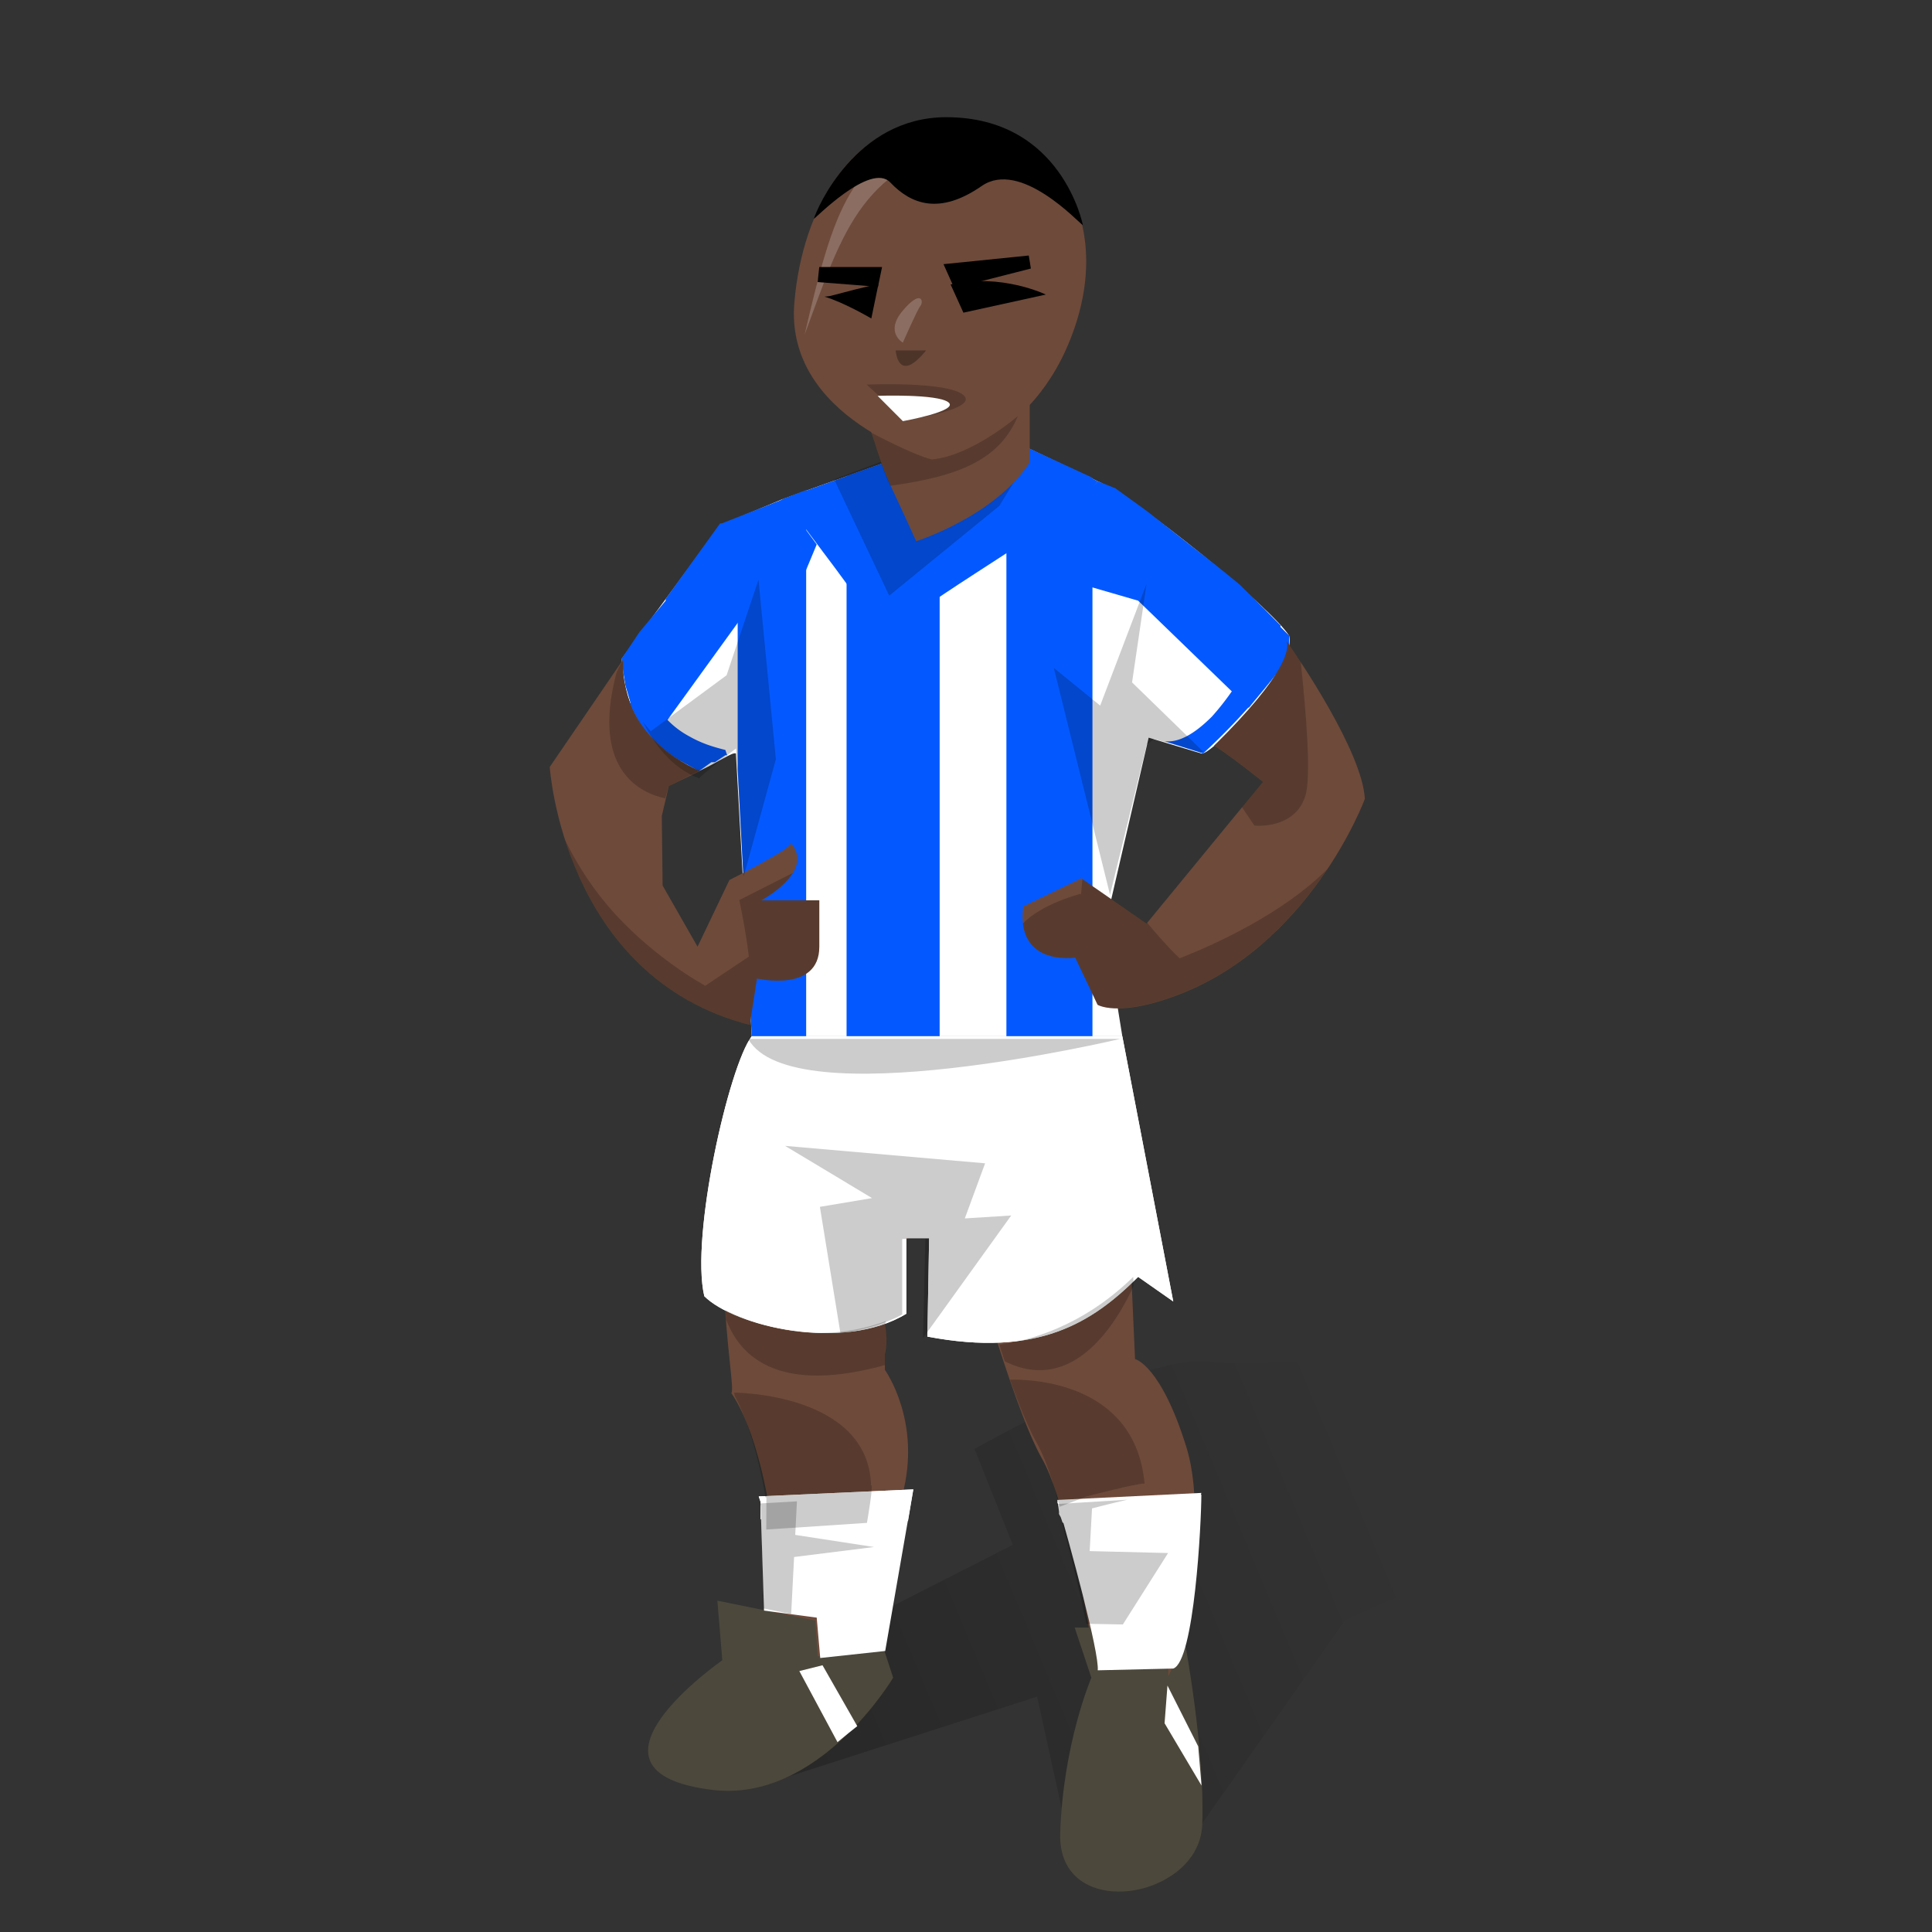<svg xmlns="http://www.w3.org/2000/svg" xmlns:xlink="http://www.w3.org/1999/xlink" fill="none" viewBox="-205 0 1100 1100" width="1100" height="1100" style="--skin-color: #6E4A3A;--hair-color: #000000"><rect x="-205" y="0" width="1100" height="1100" fill="#333333" stroke="none"/><defs><linearGradient id="soccer_paint0_linear_586_8999" x1="278" x2="607.5" y1="1046.5" y2="908.5" gradientUnits="userSpaceOnUse"><stop/><stop offset="1" stop-opacity="0"/></linearGradient></defs><g id="soccer_background"><path id="soccer_Drop shadow" fill="url(#soccer_paint0_linear_586_8999)" fill-opacity=".3" d="M231.5 1015.5L385.5 966L402.5 1043.5L428 1076C428 1076 451.5 1076 462 1068C472.5 1060 479.122 1038.64 479.122 1038.64L560.797 922.565C560.797 922.565 642.492 879.578 719.88 889.247C797.268 898.919 880.023 849.487 880.023 849.487C880.023 849.487 771.482 802.177 701.612 796.805C702.672 796.805 826.299 772.078 833.818 744.141C841.336 716.203 738.148 724.799 738.148 724.799L706.977 699C706.977 699 611.31 725.878 558.646 724.799C505.987 723.727 573.688 769.945 594.12 766.714C594.12 767.792 523.177 779.604 483.414 775.31C443.647 771.018 349.887 824.97 349.887 824.97L371.643 879.578L171 981.672L231.5 1015.5Z" opacity=".7"/><path id="soccer_body" d="M212.027 678C203.723 710.229 208.119 752.444 210.549 775.776C211.619 786.059 212.308 792.675 211.36 793.151C226.232 814.607 232.818 857.511 232.818 857.511C232.818 857.511 233.006 857.539 233.363 857.594L233.097 917.607L227.857 920.232L258.797 925.596L260.555 947.401L294.994 939.36L308.714 851.326L308.711 851.326C320.024 809.372 298.831 779.956 298.831 779.956V770.547C300.723 762.925 298.99 754.534 298.99 754.534L308.727 707.32L327.892 693.748L359.279 753.033C368.189 781.733 379.568 815.295 388.298 830.534C394.203 840.841 399.708 859.341 404.401 878.979L404.98 878.968C416.316 924.344 418.899 955.362 418.899 955.362L462.685 954.524C462.685 954.524 480.935 913.417 475.443 853.649L475.131 853.663C474.633 842.889 473.204 832.63 470.417 823.727C455.828 776.992 441.247 773.797 441.247 773.797L437.76 695.487L435.134 695.734L433.194 678H212.027Z" style="fill:#6E4A3A"/><g id="soccer_shoes-sneakers"><path id="soccer_Union" fill="#4C483C" fill-rule="evenodd" d="M259.142 922.66L260.585 943.022L297.97 938.219L303.523 955.201C303.523 955.201 261.306 1026.53 200.591 1019.09C115.071 1008.64 206.267 945.277 206.267 945.277L203.435 911.36L259.142 922.66ZM460.223 926.68H406.882L416.382 955.214C416.382 955.214 400.266 992.683 398.641 1043.86C396.98 1095.02 477.856 1081.81 479.499 1038.9C481.152 995.982 469.598 934.92 469.598 934.92L460.168 954.376L460.223 926.68Z" clip-rule="evenodd"/><path id="soccer_path272" fill="white" d="M271.832 991.902L250.108 951.43L263.308 948.131L283.091 982.8L278.271 986.62"/><path id="soccer_path276" fill="white" d="M477.217 994.339L459.702 959.675L458.059 981.139L479.098 1016.63L477.217 994.339Z"/></g></g><g id="la-liga-2022-2023_4345"><g id="la-liga-2022-2023_men-socks_6"><g id="la-liga-2022-2023_socks_6"><path id="la-liga-2022-2023_Vector_59" fill="white" d="M397 855c7 24 24 86 23 96l43-1c12-4 16-83 16-99l-82 4z"/><path id="la-liga-2022-2023_Vector_60" fill="white" d="M227 852l1 3 2 62 30 4 2 23 37-4 16-92-88 4z"/></g><g id="la-liga-2022-2023_socks_x2C__1_stribe_5"><g id="la-liga-2022-2023_Group_25"><path id="la-liga-2022-2023_Vector_61" fill="white" d="M399 864l1 3 78-3v-2-3-4-1l1-4-82 4 1 7v1l1 2z"/><path id="la-liga-2022-2023_Vector_62" fill="white" d="M228 855v10l84 1 3-18-88 4 1 3z"/></g></g></g><g id="la-liga-2022-2023_men-shirt_6"><g id="la-liga-2022-2023_shirt_6"><g id="la-liga-2022-2023_Group_26"><path id="la-liga-2022-2023_Vector_63" fill="white" d="M420 274l-42-20-81 10-56 20-36 15-56 76c2 42 27 56 44 64 11-5 19-11 21-10l9 161h211l-10-62 25-108 30 9c5 2 55-50 50-67-10-16-86-78-109-88z"/></g></g><g id="la-liga-2022-2023_3_stribes,_vertical_2"><path id="la-liga-2022-2023_Vector_64" fill="#0359FF" d="M297 264l-20 7v319h53V260l-33 4z"/><path id="la-liga-2022-2023_Vector_65" fill="#0359FF" d="M378 254l-10 1v335h49V272l-39-18z"/><path id="la-liga-2022-2023_Vector_66" fill="#0359FF" d="M241 284l-2 2-24 9v143l8 152h31V279l-13 5z"/></g><g id="la-liga-2022-2023_sleves,_1_stribe"><g id="la-liga-2022-2023_path_8"><path fill="#0359FF" d="M524 357l4 4 1 1v6l-3 10-20 25-63-61-31-9-15-38a121 121 0 0013-12l3-2 2-2 1-1a44 44 0 004-4l10 4 18 13 28 22a1020 1020 0 0125 20l3 3a1581 1581 0 0120 20v1z"/><path fill="#0359FF" d="M239 285l2-1 19 26-10 24-28 11-55 76a54 54 0 01-13-20v-1l-3-10a793 793 0 01-2-15l10-15 15-18v-1l31-43h1l33-13z"/></g></g><g id="la-liga-2022-2023_neckline_6"><path id="la-liga-2022-2023_path_9" fill="#0359FF" d="M420 274l-42-20-81 10-56 20c19 26 40 52 57 79 41-33 106-66 122-89z"/></g><g id="la-liga-2022-2023_shirt_x2C__sleeves_x2C__border_5"><g id="la-liga-2022-2023_Group_27"><path id="la-liga-2022-2023_Vector_67" fill="#0359FF" d="M161 377l-2-16-10 14 1 8a800 800 0 004 17v1l1 2 5 10c5 7 12 14 22 20l11 6 7-5h2l6-4h1l-1-3c-8-2-14-4-21-8a50 50 0 01-26-42z"/><path id="la-liga-2022-2023_Vector_68" fill="#0359FF" d="M508 374c-6 12-14 24-23 34-10 10-19 15-27 14l22 7a366 366 0 0046-51l3-9v-4-3l-1-1-4-4v-1h-1l-8-9-1-1c3 6 1 15-6 28z"/></g></g></g><g id="la-liga-2022-2023_men-pants_6"><g id="la-liga-2022-2023_shorts_6"><g id="la-liga-2022-2023_Group_28"><g id="la-liga-2022-2023_Vector_69"><path fill="white" d="M434 590H223c-13 17-35 114-27 148 17 17 79 32 115 10v-43h13l-1 56c63 12 94-8 120-34l20 14-29-151z"/><path fill="white" d="M434 590H223c-13 17-35 114-27 148 17 17 79 32 115 10v-43h13l-1 56c63 12 94-8 120-34l20 14-29-151z"/></g></g></g></g></g><g id="soccer_player_default"><path id="soccer_right-arm-side_2" d="M149.948 375.261L108 436.667C108 436.667 115.576 556.303 221.876 583.544L225.987 557.14C225.987 557.14 261.474 565.403 261.474 538.999V512.595H228.448C228.448 512.595 259.193 496.403 245.405 480.064C245.413 479.839 245.276 479.673 244.977 479.572C245.124 479.736 245.266 479.9 245.405 480.064C245.282 483.553 210.307 501.032 210.307 501.032L192.155 538.999L172.263 504.182L171.807 464.527L175.797 447.562L193.5 439C193.5 439 146.987 421.174 149.948 375.261Z" style="fill:#6E4A3A"/><path id="soccer_left-arm-side_2" d="M407.216 545.329L419.919 572.084C419.919 572.084 430.779 578.966 462.47 567.677C540.932 539.726 572.102 454.819 572.102 454.819C570.613 428.082 534.69 375.294 527.518 365C529.123 369.403 527.772 383.635 486.316 424.516C496.217 430.767 514.073 445.149 514.073 445.149L447.786 525.863L411.958 501.041L410.885 499.964L377.562 516.087C373.796 547.112 400.48 546.075 407.216 545.329Z" style="fill:#6E4A3A"/><g id="soccer_overlay_5"><path id="soccer_Intersect_21" fill="black" fill-opacity=".2" d="M173.74 454.591L175.796 447.596L193.5 438.595C193.5 438.595 148.5 423 149.729 375.961C147.771 378.762 145.992 383.061 145.992 383.061C131.371 438.417 159.565 451.501 173.74 454.591Z"/><path id="soccer_Intersect_22" fill="black" fill-opacity=".2" d="M535.615 376.975C538.713 406.401 541.652 442.184 538.224 453.152C532.172 472.486 509.217 470.073 509.217 470.073L502.132 459.59L514.054 445.073C514.054 445.073 496.199 430.691 486.298 424.44C527.754 383.559 529.104 369.327 527.499 364.924C529.06 367.164 531.982 371.417 535.615 376.975Z"/><path id="soccer_Intersect_23" fill="black" fill-opacity=".2" d="M448.121 525.338C450.456 528.176 458.833 538.205 466.637 545.623C485.77 538.102 525.065 520.572 550.751 494.776C533.427 520.758 504.838 552.494 462.438 567.598C430.746 578.887 419.887 572.006 419.887 572.006L407.183 545.251C401.251 545.907 379.845 546.791 377.396 525.796C388.523 514.314 410.233 508.917 410.233 508.917L410.457 509.495L411.309 500.344L411.926 500.963L447.754 525.785L448.121 525.338Z"/><path id="soccer_Intersect_24" fill="black" fill-opacity=".2" d="M246.445 496.996L215.926 512.454C218.097 522.992 220.048 533.696 221.382 544.64L196.554 561.24C196.554 561.24 165.507 544.64 140.666 515.21C129.856 502.405 122.081 489.165 116.746 478.294C128.738 515.577 156.816 566.87 221.883 583.544L225.994 557.14C225.994 557.14 261.481 565.403 261.481 539V512.595H228.455C228.455 512.595 240.963 506.007 246.445 496.996Z"/></g></g><g id="soccer_foreground"><g id="soccer_body_overlay"><path id="soccer_Intersect_27" fill="black" fill-opacity=".2" d="M299.376 752.131C288.024 756.568 251.267 767.623 208 746C208.11 747.743 208.229 749.461 208.354 751.148C213.847 765.237 230.232 796.188 298.859 777.226V769.878C300.751 762.256 299.018 753.865 299.018 753.865L299.376 752.131Z"/><path id="soccer_Intersect_28" fill="black" fill-opacity=".2" d="M440.214 727C410.872 755.795 379.668 763.529 364 765.592C365.007 768.737 366.034 771.902 367.076 775.061C406.535 794.843 431.436 751.882 440.443 732.138L440.214 727Z"/><path id="soccer_Intersect_29" fill="black" fill-opacity=".2" d="M398.355 857.877L413.749 851.965C413.749 851.965 442.42 844.473 446.67 844.697C441.324 785.75 379.594 785.258 370.027 785.538C375.354 800.365 380.695 813.497 385.298 821.534C389.969 829.686 394.389 842.964 398.355 857.877Z"/><path id="soccer_Intersect_30" fill="black" fill-opacity=".2" d="M231.282 870.854L288.6 867.062C288.6 867.062 292.626 844.054 290.965 845.708C289.309 792.906 213 792.906 213 792.906L213.312 794.673C225.405 817.248 230.818 852.511 230.818 852.511C230.818 852.511 231.006 852.539 231.363 852.594L231.282 870.854Z"/><path id="soccer_Shorts" fill="black" fill-opacity=".2" d="M320.676 761.643C320.571 761.616 320.518 761.602 320.518 761.602L321.864 705.41H308.677V748.392C308.677 748.392 295.085 756.45 273.478 758.935L261.814 687.127L291.504 682.149L242 652.413L355.882 662.34L344.327 693.719L370.736 692.055L320.676 761.643Z"/><path id="soccer_Shorts_2" fill="black" fill-opacity=".2" d="M221 591.512H432.759C432.759 591.512 245.544 636.065 221 591.512Z"/><path id="soccer_Shirt" fill="black" fill-opacity=".2" d="M478.65 428.168C477.665 428.95 478.222 428.828 479.906 427.804L439.551 388.533L447.791 332.413L421.397 401.738L394.987 380.275L427 509.413L447.947 423.991L452.064 420.778L478.65 428.168Z"/><path id="soccer_Shirt_2" fill="black" fill-opacity=".2" d="M379.644 254.005L378.405 253.413L295.936 263.135L270 272.854L271.577 276.433L301.287 339.149L364.003 287.996L371.266 276.127C371.266 276.127 376.649 265.166 379.644 254.005Z"/><path id="soccer_Shirt_3" fill="black" fill-opacity=".2" d="M218.407 499.068L236.761 432.317L226.861 330L208.696 384.462L165.494 416.338C163.847 414.461 162.354 412.66 161 410.939C167.255 423.187 176.957 437.143 193.175 443.184C193.188 443.203 193.214 443.213 193.253 443.213L193.175 443.184C192.663 442.403 214.067 426.127 214.067 426.127L214.128 426.885L218.407 499.068Z"/><path id="soccer_Intersect_31" fill="black" fill-opacity=".2" d="M415.414 883.13L460.062 884.232L434.306 924.903L413.518 924.509C409.998 907.471 404.552 883.873 396.654 856.342L436.803 853.88C427.494 856.007 416.748 858.815 416.748 858.815L415.414 883.13Z"/><path id="soccer_Intersect_32" fill="black" fill-opacity=".2" d="M248.746 854.803L247.77 873.909L292.601 880.805L247.121 886.497L245.46 918.982L229.685 915.762L228.178 857.6C228.178 857.6 228.009 856.949 227.767 855.999L248.746 854.803Z"/></g><path id="soccer_neck" d="M381.276 174.588V263.24C361.565 293.907 316.644 308.152 316.644 308.152C316.644 308.152 309.496 292.343 302.105 276.588C297.664 267.148 294.639 257.352 292.693 251.048C291.405 246.879 290.59 244.238 290.148 244.238C279.5 222.5 350.5 181 381.276 174.588Z" style="fill:#6E4A3A"/><path id="soccer_face" d="M325.794 261.585C325.794 261.585 241.638 238.488 247.271 172.267C251.89 118.094 280.648 67.236 334.997 67.236C389.359 67.236 430.127 119.106 406.663 187.073C383.187 255.036 325.794 261.585 325.794 261.585Z" style="fill:#6E4A3A"/><g id="soccer_overlay_7"><path id="soccer_path970" fill="black" fill-opacity=".3" d="M322.266 199.538H304.961C304.961 199.538 306.221 219.301 322.266 199.538Z"/><path id="soccer_path972" fill="black" fill-opacity=".2" d="M288.44 218.968C288.44 218.968 334.743 216.952 343.662 225.037C352.575 233.137 310.334 239.182 310.334 239.182L288.44 218.968Z"/><path id="soccer_path974" fill="white" d="M294.667 225.37C294.667 225.37 328.849 224.158 335.029 229.087C341.188 234.028 309.054 239.785 309.054 239.785L294.667 225.37Z"/><path id="soccer_Vector 16" fill="white" fill-opacity=".2" d="M253.103 190.6C269.501 119.96 280.236 83.313 331.281 79.429H354.233C285.657 92.904 275.574 129.661 253.103 190.6Z"/><path id="soccer_Vector 17" fill="white" fill-opacity=".2" d="M309.045 176.817C319.56 164.408 321.023 171.684 319.088 174.104C317.154 176.523 309.045 195.068 309.045 195.068C309.045 195.068 298.531 189.226 309.045 176.817Z"/><path id="soccer_path976" fill="black" d="M336.248 161.966L343.523 178.023L390.438 167.714C390.438 167.714 364.98 155.372 336.248 161.966Z"/><path id="soccer_path980" fill="black" d="M295.113 161.913C292.209 161.913 270.887 167.719 268.002 168.444C267.135 168.656 265.82 168.796 264.4 168.902C275.308 172.049 291.096 181.322 291.096 181.322L295.113 161.913Z"/><path id="soccer_path436" fill="black" fill-opacity=".2" d="M301.909 276.566C342.235 271.107 364.355 261.188 374.552 236.854C374.552 236.854 348.383 259.587 325.472 261.585C314.624 258.908 291.3 246.439 291.3 246.439C293.173 252.863 296.114 263.1 300.037 272.452L301.909 276.566Z"/></g><path id="soccer_right-eyebrow" d="M380.738 145.48L332.197 150.41L338.296 164.018L381.943 152.895L380.738 145.48Z" style="fill:#000000"/><path id="soccer_left-eyebrow" d="M297.206 152.031H261.447L260.543 160.613C266.915 161.081 297.311 163.413 294.85 163.413L297.206 152.031Z" style="fill:#000000"/></g><g id="soccer_haircut_trimmed"><path id="soccer_trimmed" d="M258.37 124.578C258.087 125.537 290.555 91.923 301.88 103.864C313.844 116.477 330.059 122.448 353.944 105.895C375.961 90.637 408.895 126.578 411.561 128.244C411.561 128.244 399.774 66.728 333.753 66.728C282.086 66.728 260.037 118.911 258.37 124.578Z" style="fill:#000000"/></g></svg>